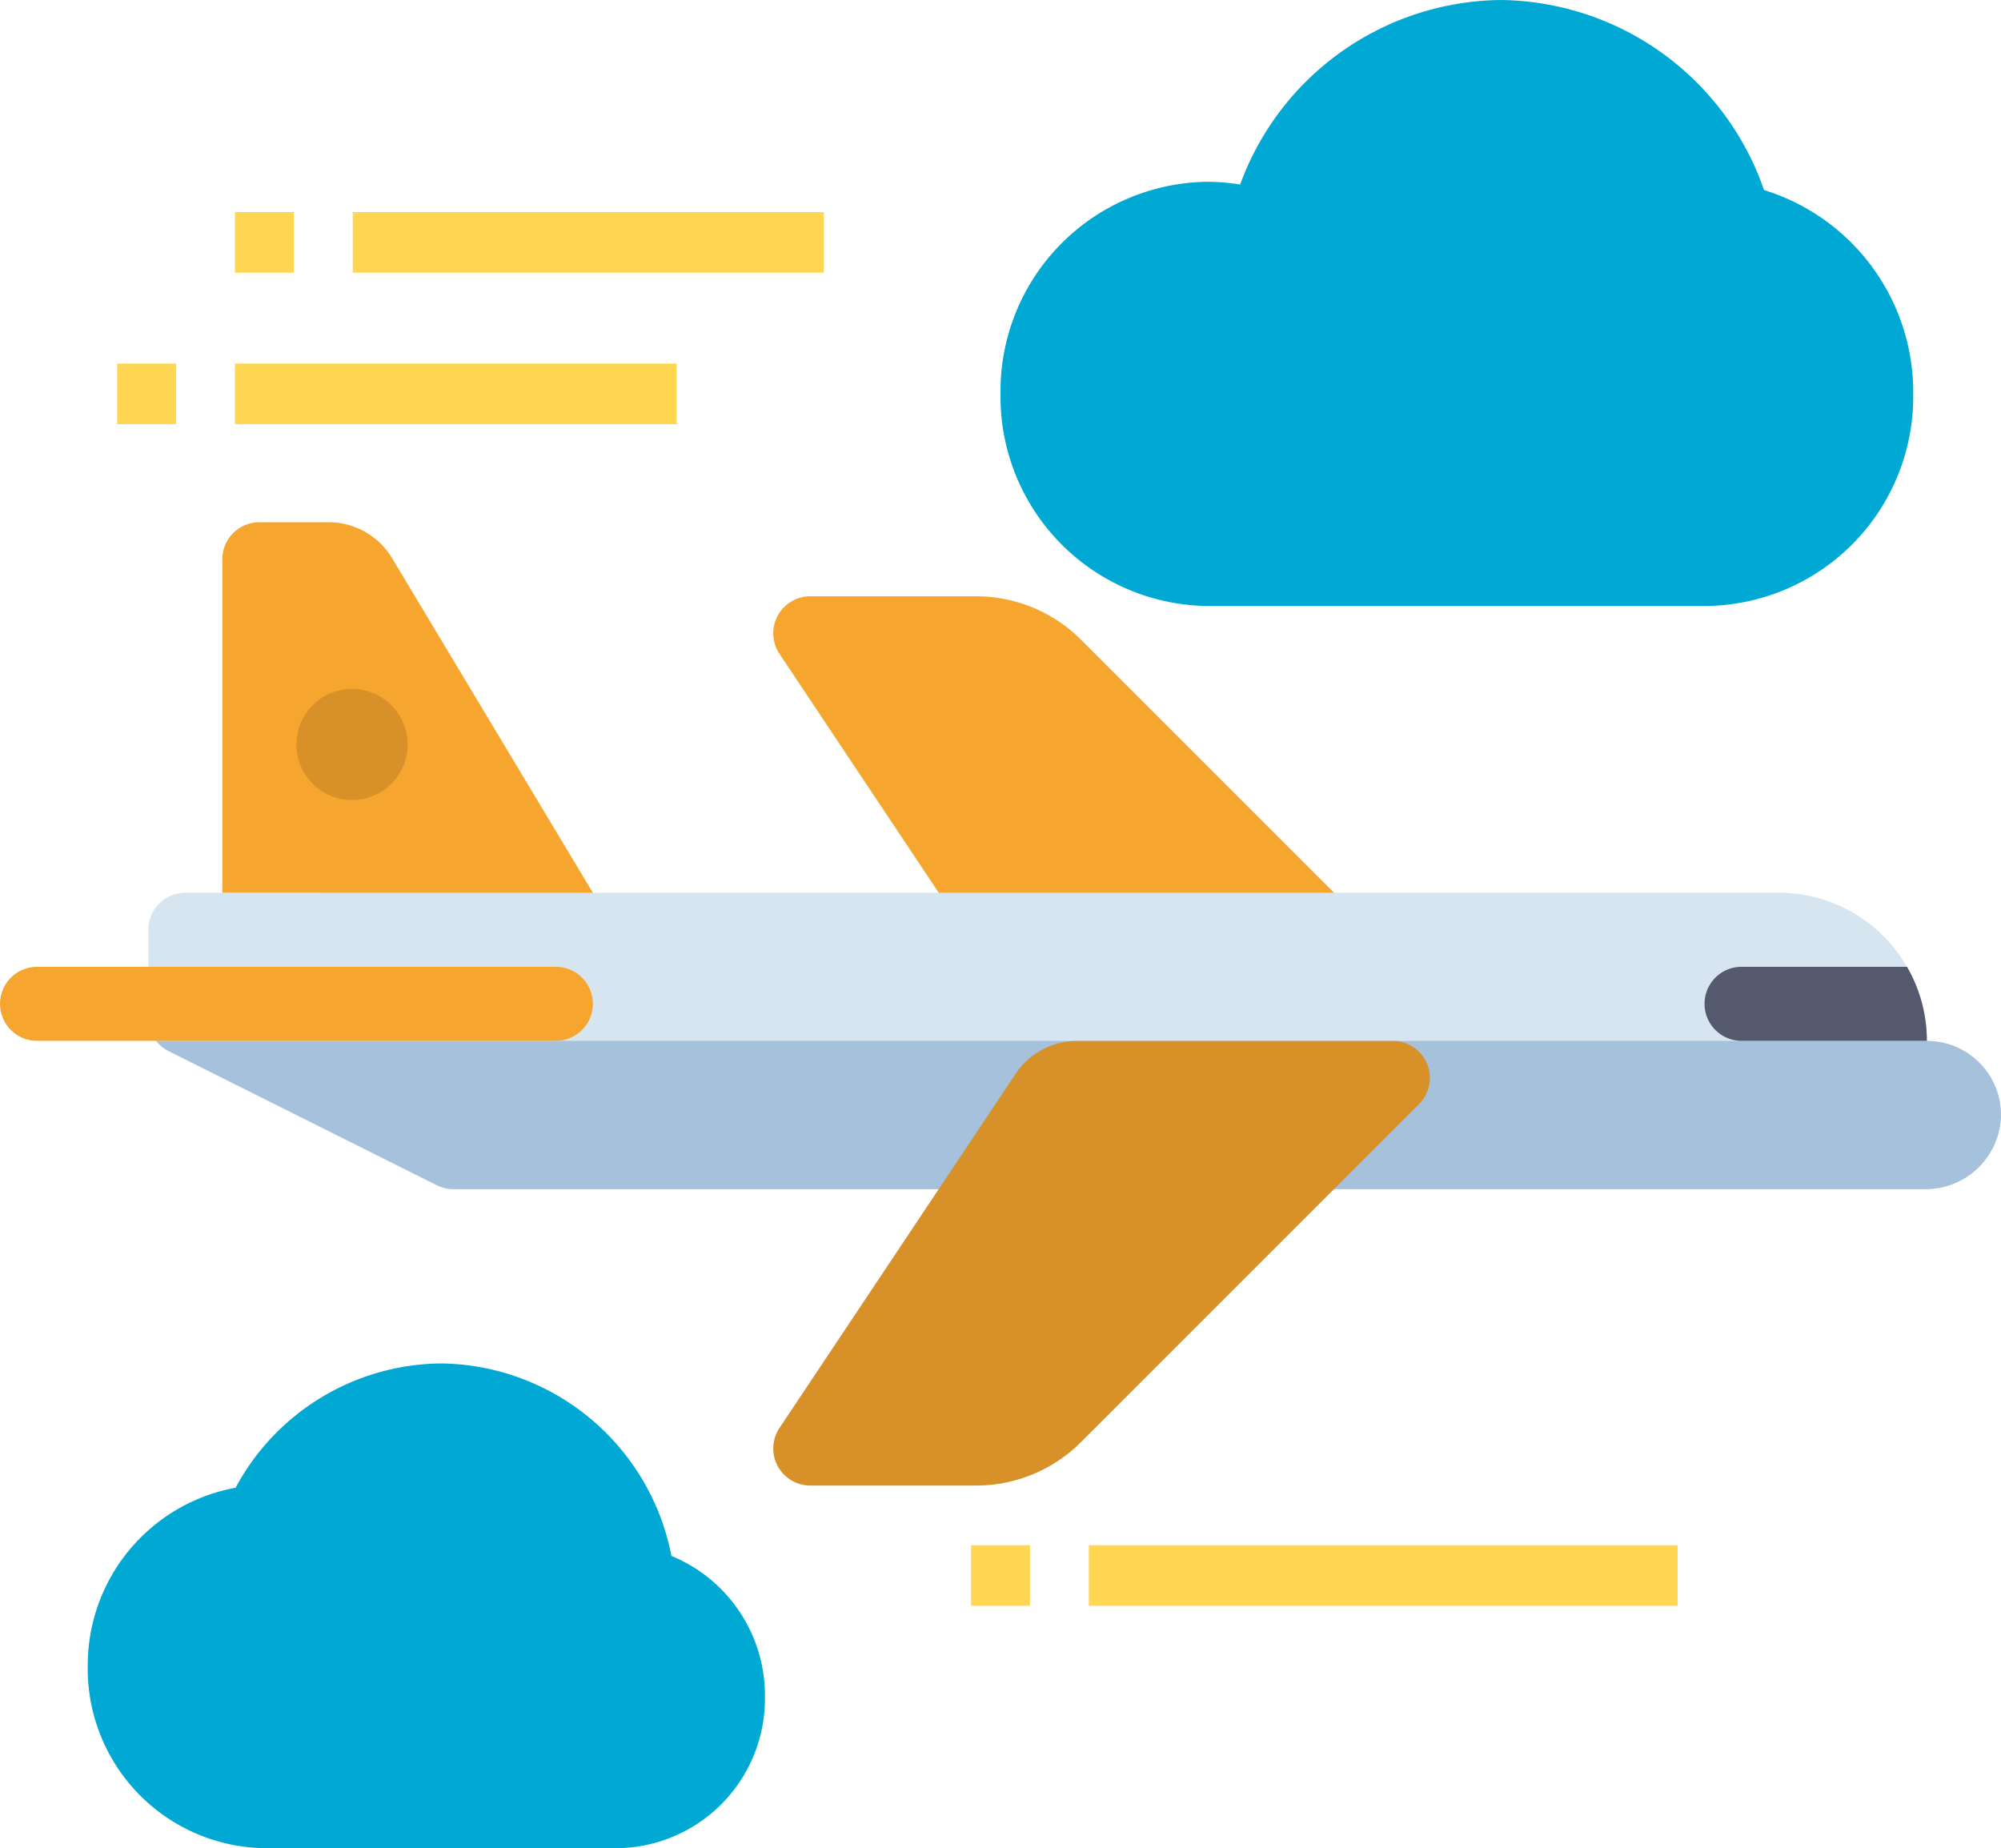 <?xml version="1.0" encoding="utf-8"?>
<svg xmlns="http://www.w3.org/2000/svg" xmlns:xlink="http://www.w3.org/1999/xlink" width="145.935" height="134.799" viewBox="0 0 145.935 134.799"><defs><clipPath id="a"><path d="M0,80.023H145.935v-134.8H0Z" transform="translate(0 54.776)" fill="none"/></clipPath></defs><g transform="translate(0 54.776)"><g transform="translate(0 -54.776)" clip-path="url(#a)"><g transform="translate(72.968 0.001)"><path d="M30.593,26.237H-5.91A15.272,15.272,0,0,1-20.941,10.767,15.272,15.272,0,0,1-5.91-4.7a14.782,14.782,0,0,1,2.446.2A20.456,20.456,0,0,1,15.562-17.959,20.55,20.55,0,0,1,34.74-4.1,15.436,15.436,0,0,1,45.624,10.77,15.273,15.273,0,0,1,30.593,26.237" transform="translate(20.941 17.959)" fill="#00a8d4"/></g><g transform="translate(6.4 99.443)"><path d="M22.945,20.989H-2.823A13.088,13.088,0,0,1-15.706,7.73,13.159,13.159,0,0,1-4.925-5.3a17.18,17.18,0,0,1,14.987-9.066,17.323,17.323,0,0,1,16.8,14.04A11,11,0,0,1,33.682,9.939,10.908,10.908,0,0,1,22.945,20.989" transform="translate(15.706 14.367)" fill="#00a8d4"/></g></g><path d="M32.268-8.98H75.213v4.42H32.268Z" transform="translate(47.141 66.904)" fill="#ffd651"/><path d="M28.778-8.98h4.294v4.42H28.778Z" transform="translate(42.042 66.904)" fill="#ffd651"/><path d="M10.454-48.49H44.811v4.42H10.454Z" transform="translate(15.272 9.183)" fill="#ffd651"/><path d="M6.964-48.49h4.294v4.42H6.964Z" transform="translate(10.174 9.183)" fill="#ffd651"/><path d="M6.964-44H39.175v4.42H6.964Z" transform="translate(10.174 15.743)" fill="#ffd651"/><path d="M3.473-44H7.767v4.42H3.473Z" transform="translate(5.074 15.743)" fill="#ffd651"/><g transform="translate(0 -54.776)" clip-path="url(#a)"><g transform="translate(56.392 43.491)"><path d="M1.607,0H13.7a10.809,10.809,0,0,1,7.644,3.167L45.994,27.816a2.7,2.7,0,0,1-1.912,4.614H21.07a5.407,5.407,0,0,1-4.5-2.407L-.642,4.2A2.7,2.7,0,0,1,1.607,0" transform="translate(1.1)" fill="#f6a52e"/></g><g transform="translate(10.809 65.11)"><path d="M77.008,6.418A10.811,10.811,0,0,0,66.2-4.393h-116.2a2.7,2.7,0,0,0-2.7,2.7V4.747a2.7,2.7,0,0,0,1.494,2.417l19.557,9.78a2.709,2.709,0,0,0,1.208.285H76.855a5.506,5.506,0,0,0,5.552-5.146,5.406,5.406,0,0,0-5.4-5.665" transform="translate(52.712 4.393)" fill="#d6e5ef"/></g><g transform="translate(11.393 75.922)"><path d="M.541.443,20.095,10.22a2.72,2.72,0,0,0,1.211.285H128.614a5.5,5.5,0,0,0,5.549-5.143,5.4,5.4,0,0,0-5.4-5.665H-.37A2.722,2.722,0,0,0,.541.443" transform="translate(0.37 0.303)" fill="#a5c1db"/></g><g transform="translate(124.314 70.516)"><path d="M0,1.6a2.7,2.7,0,0,0,2.7,2.7H16.215a10.753,10.753,0,0,0-1.449-5.4H2.7A2.7,2.7,0,0,0,0,1.6" transform="translate(0 1.098)" fill="#54596d"/></g><g transform="translate(16.215 38.085)"><path d="M0,16.044V-8.277a2.7,2.7,0,0,1,2.7-2.7H7.749a5.4,5.4,0,0,1,4.634,2.626l14.642,24.4Z" transform="translate(0 10.982)" fill="#f6a52e"/></g><g transform="translate(0.001 70.515)"><path d="M24.064,0H-13.77a2.7,2.7,0,0,0-2.7,2.7,2.7,2.7,0,0,0,2.7,2.7H24.064a2.7,2.7,0,0,0,0-5.4" transform="translate(16.472)" fill="#f6a52e"/></g><g transform="translate(56.392 75.92)"><path d="M1.607,19.252H13.7a10.809,10.809,0,0,0,7.644-3.167L45.994-8.564a2.7,2.7,0,0,0-1.912-4.614H21.07a5.407,5.407,0,0,0-4.5,2.407L-.642,15.051a2.7,2.7,0,0,0,2.249,4.2" transform="translate(1.1 13.178)" fill="#d89128"/></g><g transform="translate(21.62 50.247)"><path d="M2.406,0A4.053,4.053,0,1,1-1.647,4.053,4.053,4.053,0,0,1,2.406,0" transform="translate(1.647 0)" fill="#d89128"/></g></g></g></svg>